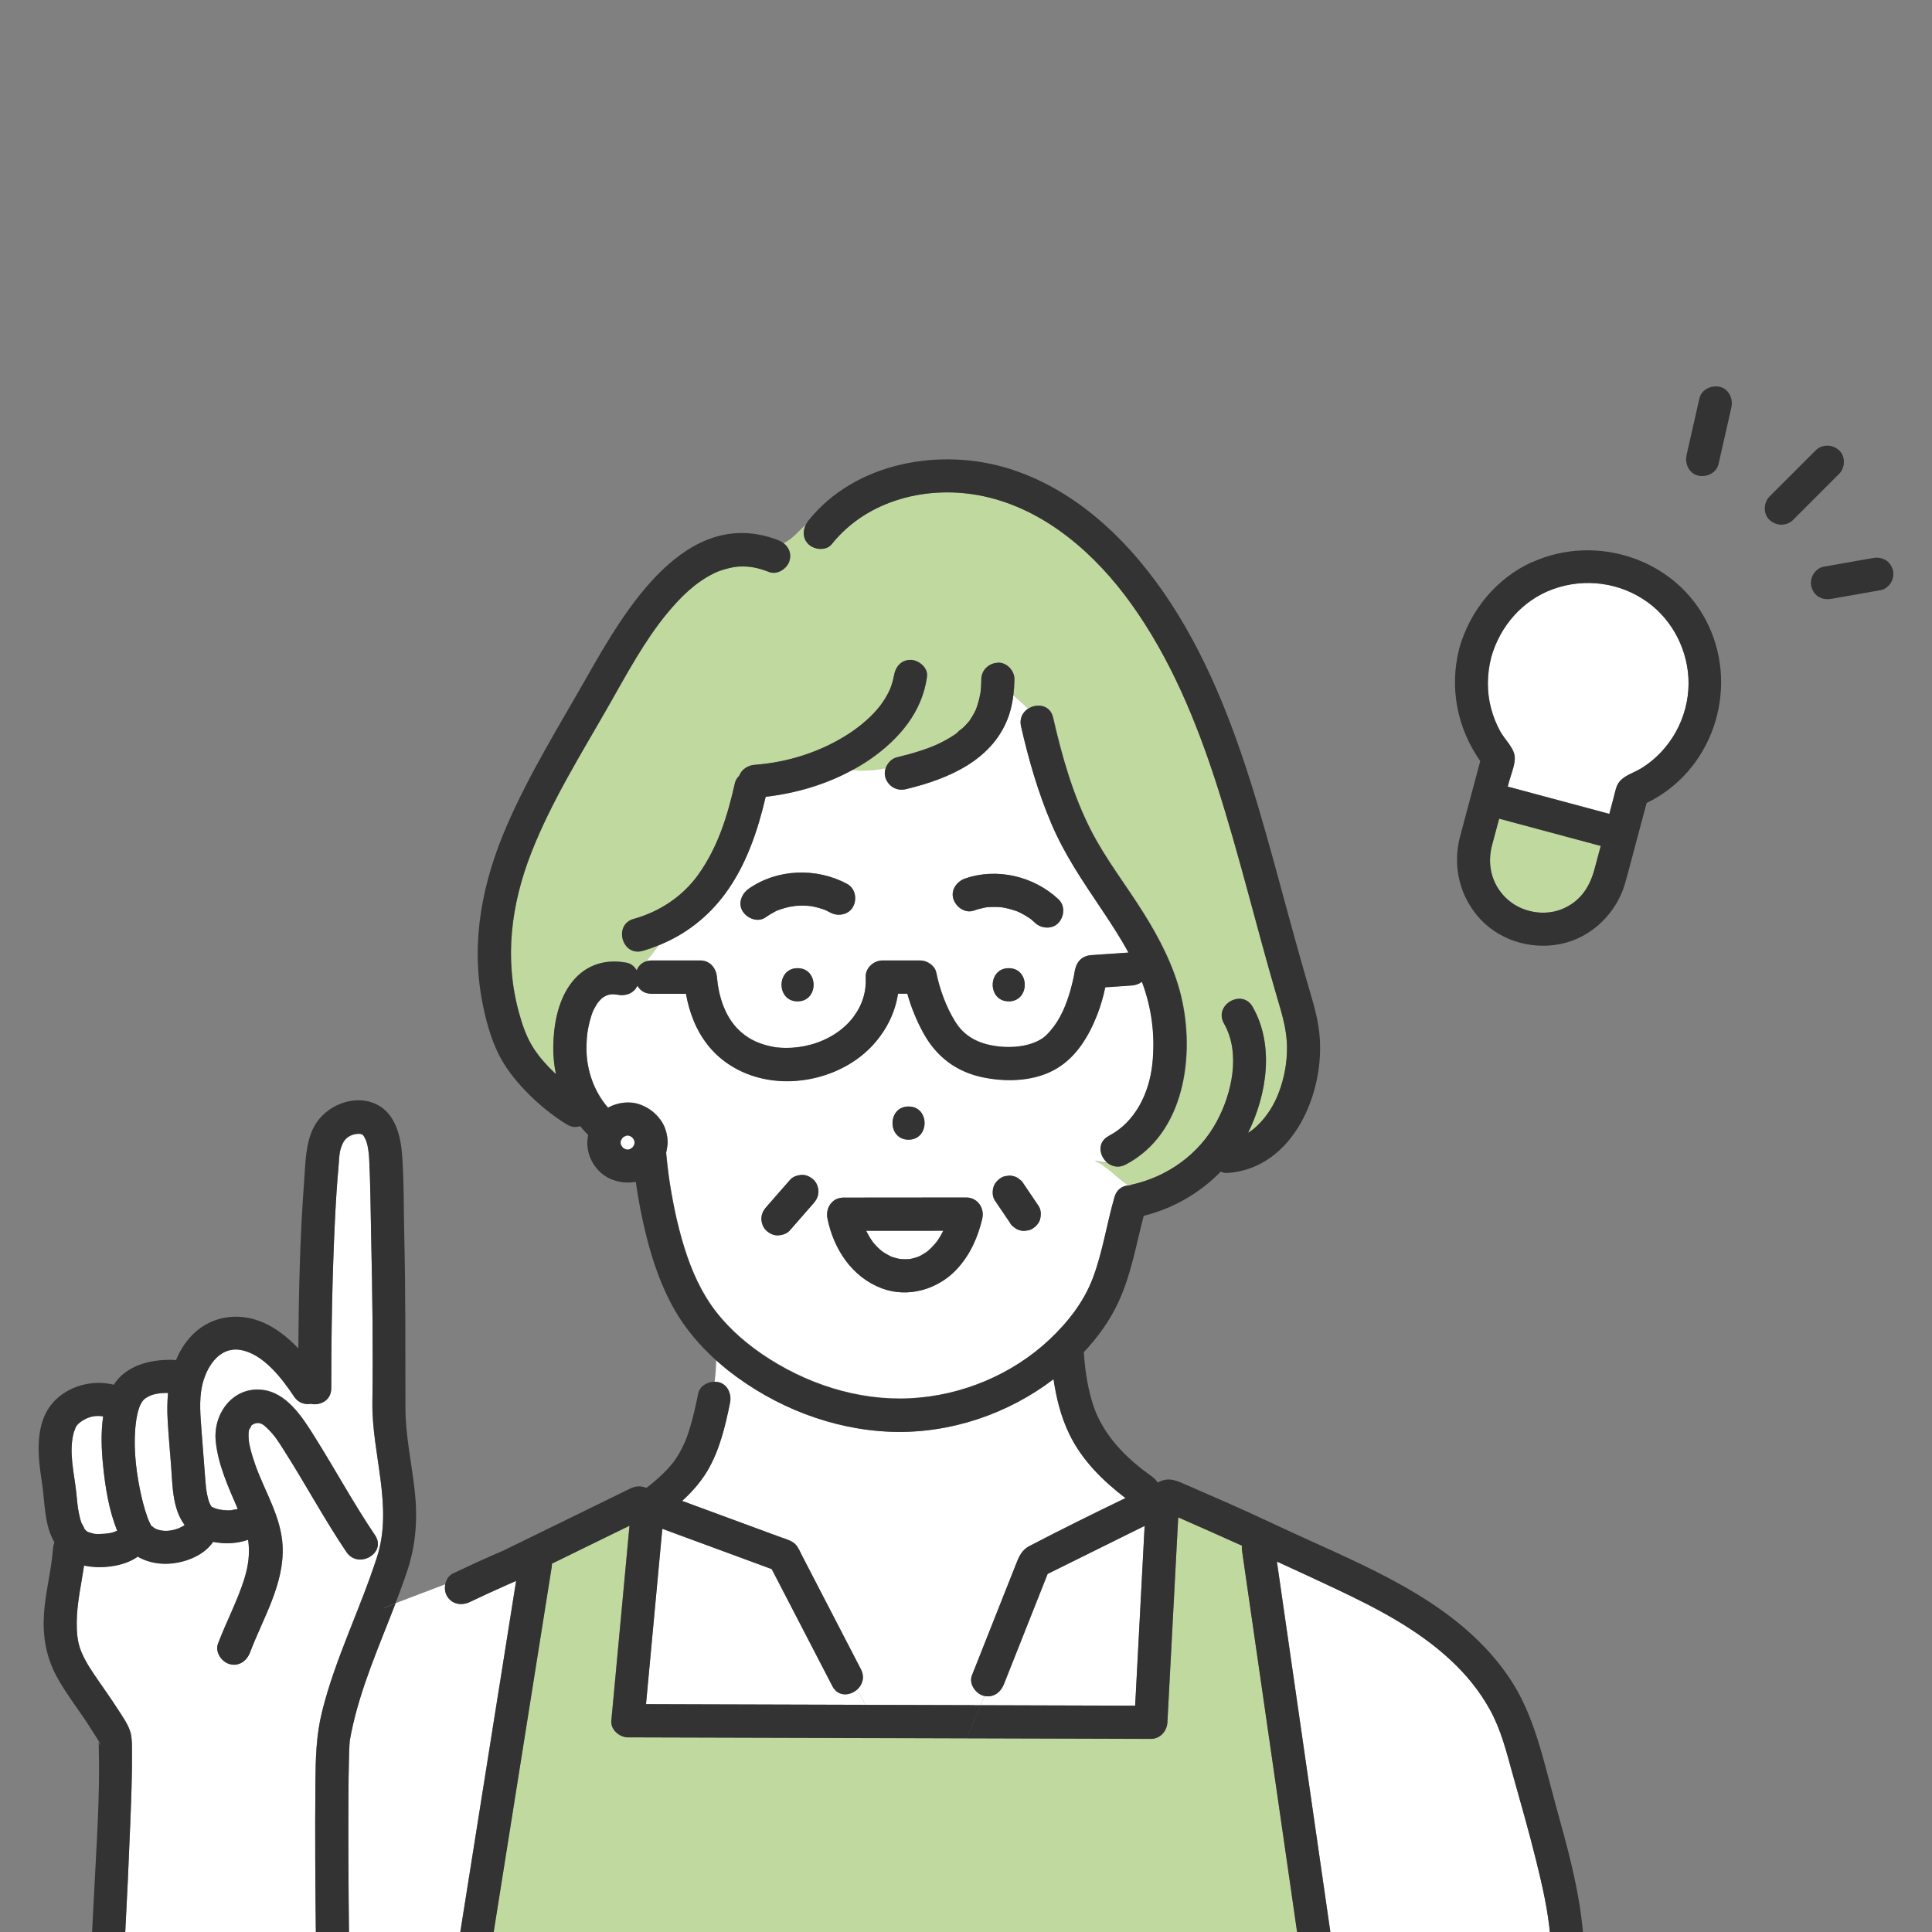 <svg width="100" height="100" viewBox="0 0 100 100" fill="none" xmlns="http://www.w3.org/2000/svg">
<rect x="0" y="0" width="100" height="100" fill="#808080" stroke="none"/>
<g clip-path="url(#clip0_148_85290)">
<path d="M41.129 46.892C41.129 46.892 41.129 46.892 41.132 46.892C41.134 46.892 41.14 46.889 41.142 46.886C41.14 46.886 41.132 46.889 41.129 46.892Z" fill="#C0D99F"/>
<path d="M50.12 37.38C50.147 37.359 50.17 37.322 50.192 37.288C50.184 37.298 50.16 37.33 50.12 37.38Z" fill="#C0D99F"/>
<path d="M41.105 46.894C41.002 46.902 41.068 46.91 41.113 46.9C41.118 46.9 41.124 46.897 41.126 46.894C41.118 46.894 41.111 46.894 41.105 46.894Z" fill="#C0D99F"/>
<path d="M40.261 47.108C40.261 47.108 40.242 47.116 40.228 47.122C40.237 47.116 40.25 47.114 40.261 47.108Z" fill="#C0D99F"/>
<path d="M9.552 78.934C9.391 78.717 9.261 78.466 9.164 78.181C8.918 77.452 8.913 76.641 8.855 75.884C8.791 75.084 8.72 74.281 8.675 73.481C8.649 73.019 8.654 72.556 8.696 72.102C8.274 72.102 7.859 72.142 7.524 72.382C7.22 72.599 7.104 73.135 7.043 73.568C6.887 74.695 7.009 75.921 7.231 77.046C7.331 77.555 7.455 78.062 7.632 78.551C7.64 78.572 7.69 78.693 7.709 78.743C7.746 78.809 7.812 78.934 7.809 78.96C7.87 79.005 7.933 79.052 7.988 79.105C7.928 79.055 7.938 79.06 8.023 79.118C8.06 79.137 8.081 79.147 8.091 79.153C8.134 79.169 8.179 79.182 8.221 79.195C8.532 79.277 8.865 79.256 9.264 79.105C9.259 79.103 9.446 79.013 9.473 78.997C9.507 78.973 9.525 78.963 9.533 78.957C9.539 78.952 9.544 78.947 9.549 78.942L9.552 78.934Z" fill="white"/>
<path d="M6.064 79.224C5.636 78.16 5.448 76.982 5.335 75.844C5.253 75.033 5.216 74.151 5.34 73.309C4.999 73.254 4.664 73.306 4.355 73.481C4.205 73.568 4.096 73.642 3.98 73.774C3.985 73.774 3.943 73.832 3.914 73.874C3.922 73.882 3.83 74.096 3.822 74.13C3.542 75.15 3.84 76.23 3.948 77.254C3.993 77.674 4.009 77.943 4.078 78.297C4.117 78.493 4.162 78.688 4.234 78.873C4.189 78.754 4.426 79.198 4.344 79.095C4.476 79.266 4.466 79.253 4.638 79.33C4.529 79.28 4.833 79.382 4.87 79.388C4.984 79.404 5.1 79.398 5.213 79.396C5.456 79.388 5.792 79.359 6.011 79.251C6.034 79.237 6.053 79.232 6.066 79.229C6.066 79.229 6.066 79.224 6.064 79.222V79.224Z" fill="white"/>
<path d="M18.1 90.114C18.094 90.151 18.089 90.175 18.089 90.175C18.092 90.175 18.097 90.146 18.1 90.114Z" fill="#C0D99F"/>
<path d="M5.102 90.156C5.102 90.156 5.102 90.151 5.102 90.148C5.102 90.162 5.102 90.178 5.102 90.188C5.102 90.193 5.102 90.199 5.102 90.204C5.108 90.204 5.113 90.183 5.102 90.154V90.156Z" fill="#C0D99F"/>
<path d="M5.174 90.315C5.187 90.291 5.152 90.215 5.102 90.117C5.102 90.125 5.102 90.133 5.102 90.141C5.118 90.178 5.171 90.323 5.176 90.315H5.174Z" fill="#C0D99F"/>
<path d="M5.1 90.143L5.097 90.138C5.097 90.138 5.097 90.146 5.1 90.149V90.143Z" fill="#C0D99F"/>
<path d="M5.1 90.114C5.1 90.114 5.1 90.117 5.102 90.12C5.108 90.048 5.121 89.987 5.1 90.114Z" fill="#C0D99F"/>
<path d="M16.325 92.269C16.338 91.009 16.362 89.824 16.669 88.591C17.352 85.831 18.652 83.27 19.518 80.568C20.355 77.954 19.241 75.239 19.275 72.58C19.312 69.726 19.277 66.874 19.212 64.019C19.18 62.664 19.177 61.302 19.108 59.95C19.093 59.62 19.035 59.179 18.902 58.925C18.847 58.82 18.823 58.785 18.815 58.772C18.792 58.738 18.755 58.711 18.726 58.682C18.789 58.746 18.749 58.714 18.715 58.69C18.736 58.711 18.602 58.674 18.683 58.674C18.583 58.674 18.485 58.674 18.388 58.69C18.031 58.754 17.825 58.965 17.717 59.221C17.543 59.63 17.566 59.886 17.524 60.349C17.44 61.265 17.384 62.184 17.339 63.103C17.197 66.013 17.146 68.931 17.146 71.843C17.146 72.485 16.571 72.749 16.087 72.649C15.779 72.702 15.443 72.604 15.221 72.274C14.601 71.342 13.613 70.04 12.43 69.858C11.3 69.683 10.643 70.819 10.45 71.767C10.299 72.506 10.376 73.296 10.431 74.043C10.492 74.878 10.558 75.712 10.624 76.546C10.648 76.85 10.669 77.151 10.743 77.45C10.769 77.558 10.796 77.671 10.838 77.774C10.87 77.843 10.907 77.906 10.944 77.97C10.954 77.975 10.965 77.983 10.983 77.996C11.152 78.083 11.353 78.131 11.548 78.152C11.701 78.168 11.87 78.173 12.024 78.155C11.968 78.162 12.322 78.073 12.174 78.136C12.219 78.118 12.261 78.102 12.306 78.089C11.831 76.985 11.279 75.796 11.165 74.569C11.033 73.182 12.021 71.793 13.518 71.923C14.825 72.036 15.647 73.338 16.278 74.344C17.342 76.037 18.293 77.793 19.412 79.454C20.033 80.373 18.543 81.231 17.931 80.32C16.782 78.617 15.816 76.808 14.712 75.078C14.379 74.561 14.21 74.265 13.777 73.861C13.743 73.829 13.708 73.8 13.674 73.771C13.648 73.753 13.613 73.726 13.597 73.718C13.555 73.695 13.502 73.671 13.476 73.658C13.431 73.65 13.391 73.644 13.37 73.642C13.28 73.655 13.212 73.671 13.368 73.618C13.333 73.629 13.191 73.673 13.167 73.676C13.143 73.689 13.098 73.71 13.064 73.729C13.043 73.745 13.019 73.766 12.998 73.787C13.03 73.766 12.903 73.998 12.911 73.938C12.9 73.972 12.887 74.006 12.882 74.04C12.877 74.064 12.874 74.08 12.871 74.093C12.858 74.249 12.863 74.407 12.879 74.563C12.887 74.65 12.903 74.724 12.943 74.899C13.011 75.202 13.106 75.501 13.209 75.796C13.695 77.178 14.553 78.493 14.627 79.998C14.725 81.978 13.616 83.737 12.94 85.522C12.776 85.958 12.367 86.254 11.884 86.121C11.466 86.008 11.12 85.498 11.284 85.065C11.709 83.94 12.28 82.874 12.642 81.725C12.863 81.017 12.945 80.357 12.842 79.686C12.259 79.892 11.641 79.916 11.031 79.794C10.595 80.447 9.726 80.822 8.902 80.912C8.335 80.975 7.746 80.882 7.236 80.621C7.199 80.603 7.17 80.579 7.136 80.558C6.383 81.096 5.166 81.205 4.352 81.02C4.207 81.994 3.98 82.961 3.972 83.946C3.967 84.482 4.001 84.978 4.207 85.48C4.432 86.029 4.788 86.536 5.121 87.022C5.443 87.492 5.776 87.954 6.082 88.435C6.322 88.81 6.645 89.243 6.758 89.678C6.843 90.006 6.829 90.381 6.832 90.716C6.84 91.939 6.79 93.164 6.742 94.387C6.668 96.307 6.579 98.226 6.476 100.146H16.352C16.323 97.516 16.301 94.886 16.328 92.256L16.325 92.269Z" fill="white"/>
<path d="M25.842 87.299C26.133 85.477 26.42 83.655 26.711 81.833C26.698 81.838 26.698 81.838 26.711 81.833C26.711 81.83 26.711 81.828 26.711 81.825C26.55 81.894 26.391 81.963 26.233 82.034C25.588 82.319 24.947 82.615 24.31 82.918C23.89 83.119 23.386 83.037 23.135 82.609C23.032 82.435 23.006 82.213 23.043 82.005L20.468 82.984C19.621 85.189 18.649 87.363 18.179 89.678C18.171 89.71 18.129 89.951 18.102 90.085C18.1 90.143 18.092 90.199 18.089 90.257C18.073 90.487 18.068 90.716 18.063 90.946C18.044 91.627 18.039 92.309 18.034 92.987C18.02 95.377 18.036 97.769 18.063 100.159H23.796C23.914 99.407 24.036 98.651 24.155 97.899C24.717 94.366 25.277 90.832 25.839 87.297L25.842 87.299Z" fill="white"/>
<path d="M50.912 87.769C50.5 87.656 50.141 87.143 50.313 86.713C50.347 86.623 50.384 86.536 50.419 86.446C50.936 85.142 51.454 83.837 51.969 82.533C52.191 81.976 52.41 81.418 52.632 80.861C52.771 80.51 52.93 80.204 53.278 80.024C54.921 79.166 56.587 78.345 58.259 77.537C57.081 76.636 56.006 75.575 55.354 74.225C54.916 73.32 54.681 72.361 54.535 71.384C52.167 73.19 49.164 74.201 46.178 74.106C43.109 74.009 40.107 72.826 37.704 70.938C37.487 70.766 37.276 70.587 37.07 70.402C37.062 70.774 37.041 71.146 36.988 71.519C37.054 71.519 37.12 71.524 37.184 71.54C37.656 71.648 37.87 72.158 37.783 72.596C37.537 73.811 37.244 75.062 36.603 76.14C36.251 76.731 35.8 77.233 35.301 77.687C36.632 78.178 37.963 78.669 39.294 79.158C39.663 79.293 40.03 79.43 40.4 79.565C40.645 79.654 40.97 79.739 41.155 79.924C41.319 80.088 41.409 80.331 41.514 80.531C41.715 80.917 41.913 81.302 42.114 81.688C42.927 83.259 43.743 84.83 44.556 86.404C44.77 86.819 44.63 87.209 44.358 87.452L44.791 88.245C46.666 88.25 48.541 88.255 50.416 88.26C50.529 88.26 50.646 88.26 50.759 88.26L50.963 87.78C50.944 87.777 50.926 87.775 50.907 87.769H50.912Z" fill="white"/>
<path d="M54.229 81.461C53.474 83.365 52.721 85.266 51.966 87.17C51.802 87.587 51.427 87.875 50.965 87.78L50.762 88.26C53.426 88.268 56.093 88.276 58.758 88.284C58.769 88.107 58.776 87.933 58.787 87.756C58.94 84.83 59.096 81.904 59.249 78.978C57.575 79.808 55.903 80.637 54.229 81.463V81.461Z" fill="white"/>
<path d="M43.078 87.268C42.032 85.25 40.986 83.233 39.941 81.215C39.756 81.147 39.571 81.078 39.383 81.009C37.683 80.383 35.982 79.755 34.279 79.129C34.271 79.229 34.261 79.327 34.25 79.427C33.978 82.353 33.706 85.279 33.434 88.205C34.234 88.205 35.034 88.21 35.834 88.213C38.818 88.221 41.805 88.231 44.789 88.239L44.356 87.447C43.983 87.78 43.366 87.833 43.072 87.265L43.078 87.268Z" fill="white"/>
<path d="M66.083 51.558C65.014 47.908 64.134 44.204 62.97 40.586C61.916 37.309 60.583 34.085 58.568 31.272C56.714 28.682 54.113 26.377 50.928 25.685C48.095 25.072 44.908 25.838 43.054 28.159C42.763 28.523 42.14 28.457 41.839 28.159C41.551 27.871 41.543 27.488 41.705 27.161C41.33 27.488 40.999 27.921 40.564 28.111C40.83 28.317 40.978 28.64 40.878 29.007C40.764 29.424 40.255 29.772 39.822 29.606C39.238 29.384 38.826 29.294 38.248 29.323C37.889 29.342 37.3 29.506 36.967 29.669C35.99 30.153 35.256 30.879 34.535 31.748C33.381 33.142 32.452 34.877 31.53 36.495C30.112 38.98 28.554 41.463 27.508 44.132C26.462 46.797 26.098 49.596 26.861 52.387C27.044 53.055 27.255 53.686 27.635 54.27C27.941 54.742 28.324 55.16 28.731 55.548C28.749 55.566 28.765 55.58 28.784 55.598C28.686 55.125 28.638 54.639 28.646 54.151C28.665 53.092 28.866 51.917 29.473 51.024C30.173 49.997 31.247 49.596 32.454 49.831C32.679 49.876 32.856 50.032 32.964 50.227C33.048 50.01 33.212 49.831 33.458 49.754C33.682 49.493 33.893 49.218 34.094 48.936C33.822 49.044 33.547 49.144 33.26 49.224C32.193 49.522 31.741 47.866 32.803 47.568C34.176 47.185 35.367 46.377 36.162 45.252C37.163 43.839 37.662 42.228 38.039 40.541C38.074 40.391 38.155 40.264 38.264 40.161C38.385 39.833 38.705 39.619 39.066 39.593C40.801 39.464 42.52 38.912 43.978 37.956C44.559 37.575 45.164 37.053 45.552 36.543C45.747 36.287 45.919 36.007 46.054 35.714C46.093 35.632 46.13 35.529 46.18 35.36C46.202 35.289 46.22 35.215 46.239 35.144C46.239 35.144 46.289 34.869 46.267 35.022C46.328 34.56 46.614 34.164 47.126 34.164C47.546 34.164 48.045 34.562 47.984 35.022C47.744 36.865 46.526 38.275 45.04 39.308C44.746 39.511 44.438 39.693 44.123 39.865C44.696 39.936 45.269 39.881 45.842 39.775C45.932 39.503 46.154 39.271 46.431 39.205C46.83 39.11 47.229 39.002 47.62 38.875C47.797 38.817 47.973 38.756 48.148 38.69C48.203 38.669 48.261 38.645 48.317 38.624C48.325 38.619 48.459 38.563 48.486 38.55C48.773 38.418 49.056 38.267 49.32 38.096C49.381 38.056 49.444 38.014 49.502 37.972C49.518 37.961 49.531 37.95 49.547 37.94C49.576 37.866 49.78 37.745 49.838 37.686C49.93 37.599 50.017 37.507 50.099 37.412C50.12 37.385 50.141 37.362 50.163 37.335C50.186 37.306 50.194 37.296 50.194 37.298C50.207 37.275 50.223 37.251 50.234 37.232C50.305 37.124 50.374 37.01 50.434 36.894C50.464 36.836 50.49 36.775 50.522 36.717C50.524 36.709 50.527 36.704 50.53 36.694C50.625 36.435 50.696 36.171 50.743 35.899C50.749 35.875 50.751 35.859 50.754 35.846C50.762 35.775 50.77 35.706 50.775 35.635C50.788 35.481 50.794 35.326 50.794 35.17C50.799 34.689 51.182 34.333 51.652 34.312C52.111 34.291 52.515 34.721 52.51 35.17C52.507 35.442 52.489 35.714 52.457 35.989C52.727 36.231 52.988 36.445 53.223 36.688C53.669 36.392 54.366 36.469 54.52 37.137C54.974 39.128 55.534 41.119 56.466 42.947C57.234 44.457 58.288 45.801 59.186 47.232C60.02 48.563 60.762 49.989 61.137 51.523C61.882 54.579 61.348 58.68 58.272 60.28C57.918 60.465 57.58 60.386 57.337 60.19C57.081 60.19 56.822 60.106 56.651 60.106C57.155 60.275 57.741 60.938 58.372 61.365C58.404 61.36 58.436 61.357 58.467 61.357C58.504 61.344 58.541 61.328 58.586 61.318C60.443 60.906 62.069 59.744 62.978 58.059C63.77 56.591 64.229 54.51 63.358 52.981C62.809 52.02 64.293 51.157 64.839 52.115C65.975 54.106 65.581 56.654 64.604 58.638C64.781 58.529 64.929 58.41 65.096 58.252C65.584 57.782 65.954 57.188 66.199 56.538C66.482 55.791 66.624 55.007 66.619 54.206C66.614 53.282 66.344 52.445 66.088 51.566L66.083 51.558Z" fill="#C0D99F"/>
<path d="M52.241 36.971C51.467 39.318 49.114 40.317 46.886 40.85C46.418 40.964 45.977 40.705 45.829 40.251C45.779 40.092 45.787 39.923 45.84 39.767C45.267 39.876 44.694 39.928 44.121 39.857C42.74 40.612 41.195 41.064 39.632 41.243C39.22 43.007 38.618 44.795 37.532 46.263C36.634 47.478 35.467 48.379 34.092 48.93C33.891 49.213 33.679 49.488 33.455 49.749C33.537 49.725 33.624 49.709 33.724 49.709H36.254C36.751 49.709 37.073 50.105 37.112 50.568C37.197 51.568 37.527 52.577 38.182 53.245C38.641 53.713 39.169 53.985 39.822 54.138C39.911 54.159 40.004 54.175 40.096 54.193C40.12 54.199 40.147 54.201 40.17 54.206C40.173 54.206 40.176 54.206 40.178 54.206C40.342 54.222 40.508 54.233 40.672 54.236C41.11 54.238 41.541 54.183 41.966 54.066C42.827 53.834 43.643 53.343 44.173 52.638C44.646 52.009 44.855 51.32 44.815 50.568C44.791 50.103 45.227 49.709 45.673 49.709H47.641C48 49.709 48.393 49.974 48.467 50.34C48.647 51.212 48.964 52.086 49.428 52.846C49.925 53.665 50.68 54.032 51.633 54.151C52.135 54.214 52.655 54.196 53.117 54.088C53.532 53.99 53.904 53.826 54.158 53.578C54.749 53 55.093 52.279 55.336 51.5C55.439 51.172 55.523 50.842 55.592 50.507C55.615 50.388 55.7 49.804 55.637 50.29C55.7 49.802 55.985 49.467 56.495 49.432C57.134 49.387 57.776 49.345 58.415 49.3C57.979 48.497 57.472 47.729 56.968 46.976C56.028 45.569 55.098 44.201 54.43 42.638C53.735 41.008 53.247 39.31 52.853 37.586C52.761 37.179 52.941 36.86 53.212 36.68C52.977 36.437 52.716 36.226 52.447 35.981C52.404 36.319 52.341 36.654 52.236 36.976L52.241 36.971ZM41.282 51.83C40.176 51.83 40.178 50.113 41.282 50.113C42.386 50.113 42.386 51.83 41.282 51.83ZM44.155 46.926C43.933 47.346 43.376 47.446 42.98 47.235C42.898 47.19 42.814 47.151 42.729 47.108C42.695 47.095 42.66 47.082 42.626 47.069C42.465 47.011 42.299 46.966 42.13 46.929C42.087 46.921 42.045 46.913 42.003 46.905C41.998 46.905 41.987 46.902 41.974 46.9C41.95 46.897 41.921 46.892 41.91 46.892C41.868 46.886 41.826 46.884 41.781 46.881C41.609 46.871 41.435 46.868 41.264 46.881C41.219 46.881 41.174 46.889 41.129 46.892C41.124 46.892 41.118 46.897 41.11 46.897C41.052 46.918 40.928 46.921 40.883 46.931C40.714 46.966 40.548 47.013 40.387 47.069C40.347 47.082 40.305 47.098 40.265 47.114C40.205 47.135 40.205 47.132 40.223 47.124C40.16 47.153 40.081 47.203 40.059 47.214C39.906 47.293 39.761 47.386 39.618 47.483C39.225 47.761 38.678 47.539 38.443 47.174C38.177 46.762 38.385 46.258 38.752 45.999C40.231 44.959 42.27 44.901 43.846 45.751C44.269 45.978 44.366 46.525 44.155 46.926ZM52.212 51.83C51.105 51.83 51.108 50.113 52.212 50.113C53.316 50.113 53.316 51.83 52.212 51.83ZM54.789 46.551C55.138 46.881 55.095 47.431 54.789 47.766C54.469 48.114 53.902 48.075 53.574 47.766C53.508 47.705 53.44 47.647 53.374 47.586C53.345 47.565 53.316 47.544 53.286 47.526C53.147 47.431 53.001 47.343 52.851 47.267C52.816 47.248 52.779 47.233 52.742 47.214C52.732 47.209 52.706 47.198 52.684 47.188C52.679 47.188 52.674 47.185 52.671 47.182C52.624 47.164 52.579 47.148 52.531 47.132C52.381 47.082 52.225 47.037 52.069 47.005C52.022 46.995 51.971 46.984 51.921 46.976C51.911 46.976 51.879 46.971 51.858 46.966H51.855C51.816 46.961 51.776 46.958 51.736 46.955C51.567 46.942 51.398 46.942 51.229 46.953C51.19 46.953 51.15 46.958 51.111 46.961C51.105 46.961 51.071 46.966 51.039 46.968C51.029 46.968 51.018 46.971 51.013 46.974C50.973 46.982 50.934 46.987 50.897 46.997C50.73 47.032 50.569 47.079 50.408 47.135C49.954 47.293 49.487 46.953 49.352 46.535C49.201 46.073 49.529 45.627 49.951 45.479C51.607 44.901 53.527 45.36 54.792 46.554L54.789 46.551Z" fill="white"/>
<path d="M57.398 58.785C58.784 58.064 59.497 56.551 59.656 55.044C59.809 53.589 59.624 52.173 59.114 50.808C58.969 50.916 58.79 50.985 58.597 50.998C58.138 51.03 57.675 51.061 57.216 51.093C57.115 51.568 56.981 52.038 56.807 52.493C56.384 53.581 55.769 54.639 54.749 55.268C53.63 55.96 52.159 56.013 50.902 55.757C49.534 55.479 48.496 54.706 47.82 53.491C47.464 52.849 47.173 52.141 46.97 51.423H46.487C46.344 52.398 45.882 53.309 45.222 54.045C43.741 55.693 41.166 56.361 39.056 55.704C38.124 55.413 37.276 54.872 36.664 54.106C36.032 53.316 35.687 52.395 35.512 51.426H33.724C33.368 51.426 33.13 51.246 33.004 51.006C32.829 51.389 32.407 51.56 31.997 51.481C31.697 51.423 31.485 51.458 31.29 51.574C31.256 51.592 31.224 51.616 31.192 51.637C31.182 51.645 31.168 51.658 31.142 51.679C31.092 51.727 31.044 51.777 30.999 51.827C30.989 51.846 30.91 51.949 30.907 51.954C30.859 52.028 30.817 52.102 30.775 52.181C30.693 52.337 30.661 52.411 30.587 52.654C30.532 52.836 30.484 53.023 30.45 53.211C30.384 53.551 30.358 53.911 30.363 54.333C30.373 55.411 30.762 56.509 31.477 57.325C31.984 57.045 32.618 56.971 33.151 57.169C33.595 57.336 33.936 57.6 34.213 57.983C34.448 58.31 34.556 58.733 34.564 59.131C34.564 59.195 34.559 59.255 34.546 59.313C34.535 59.43 34.514 59.543 34.485 59.654C34.511 59.937 34.541 60.217 34.575 60.496C34.612 60.816 34.622 60.885 34.672 61.212C34.717 61.511 34.768 61.812 34.826 62.107C34.952 62.781 35.103 63.449 35.29 64.106C35.631 65.308 36.085 66.48 36.796 67.515C37.487 68.524 38.425 69.382 39.431 70.069C41.665 71.6 44.388 72.504 47.11 72.369C49.761 72.237 52.389 71.149 54.324 69.329C55.275 68.434 56.115 67.365 56.577 66.134C57.087 64.777 57.292 63.327 57.697 61.941C57.805 61.569 58.079 61.386 58.378 61.349C57.749 60.919 57.16 60.256 56.656 60.09C56.828 60.09 57.084 60.174 57.343 60.174C56.915 59.828 56.785 59.108 57.411 58.783L57.398 58.785ZM47.026 57.272C48.132 57.272 48.129 58.989 47.026 58.989C45.922 58.989 45.922 57.272 47.026 57.272ZM42.111 62.279C41.699 62.749 41.287 63.222 40.875 63.692C40.725 63.863 40.487 63.932 40.268 63.943C40.038 63.953 39.825 63.842 39.661 63.692C39.502 63.547 39.41 63.296 39.41 63.084C39.41 62.849 39.51 62.651 39.661 62.477C40.073 62.007 40.485 61.534 40.897 61.064C41.047 60.893 41.285 60.824 41.504 60.813C41.734 60.803 41.948 60.914 42.111 61.064C42.27 61.209 42.362 61.46 42.362 61.672C42.362 61.907 42.262 62.105 42.111 62.279ZM50.844 63.069C50.622 64.035 50.202 64.972 49.516 65.701C48.541 66.739 47.01 67.191 45.652 66.686C44.102 66.111 43.146 64.65 42.83 63.071C42.771 62.778 42.843 62.48 43.025 62.268C43.054 62.234 43.086 62.202 43.12 62.173C43.12 62.173 43.12 62.173 43.123 62.171C43.234 62.076 43.379 62.012 43.556 61.994C43.574 61.994 43.59 61.989 43.606 61.989C43.622 61.989 43.638 61.983 43.656 61.983C43.923 61.983 44.19 61.983 44.456 61.983C46.31 61.983 48.161 61.98 50.015 61.978C50.59 61.978 50.965 62.525 50.841 63.063L50.844 63.069ZM53.841 63.079C53.791 63.298 53.63 63.472 53.448 63.591C53.35 63.655 53.242 63.689 53.128 63.694C53.015 63.721 52.901 63.715 52.785 63.678C52.674 63.652 52.576 63.602 52.492 63.525C52.399 63.465 52.325 63.385 52.27 63.285C52.238 63.237 52.206 63.19 52.175 63.142C51.948 62.81 51.723 62.474 51.496 62.142C51.367 61.952 51.361 61.698 51.409 61.481C51.459 61.262 51.62 61.088 51.803 60.969C51.9 60.906 52.008 60.871 52.122 60.866C52.236 60.84 52.349 60.845 52.465 60.882C52.576 60.908 52.674 60.959 52.758 61.035C52.851 61.096 52.925 61.175 52.98 61.276C53.012 61.323 53.044 61.371 53.075 61.418C53.3 61.751 53.527 62.086 53.751 62.419C53.881 62.609 53.886 62.862 53.839 63.079H53.841Z" fill="white"/>
<path d="M66.889 98.258C66.358 94.588 65.83 90.92 65.299 87.249C64.964 84.928 64.628 82.607 64.293 80.283C64.28 80.188 64.277 80.09 64.285 79.998C63.189 79.504 62.088 79.016 60.987 78.532C60.971 78.844 60.955 79.158 60.937 79.47C60.768 82.694 60.599 85.918 60.427 89.14C60.403 89.602 60.049 90.001 59.569 89.998C58.457 89.995 57.343 89.993 56.231 89.987C54.166 89.982 52.098 89.974 50.033 89.969C47.239 89.961 44.446 89.953 41.649 89.945C38.599 89.937 35.547 89.927 32.497 89.919C32.066 89.919 31.596 89.525 31.639 89.061C31.681 88.599 31.723 88.139 31.768 87.677C32.037 84.772 32.307 81.867 32.579 78.965C32.489 79.008 32.402 79.052 32.312 79.095C31.063 79.705 29.814 80.317 28.565 80.927C28.565 80.988 28.559 81.049 28.552 81.109C28.422 81.928 28.293 82.744 28.161 83.563C27.598 87.096 27.038 90.629 26.476 94.165C26.159 96.164 25.84 98.16 25.523 100.159H67.161C67.068 99.525 66.978 98.892 66.886 98.255L66.889 98.258Z" fill="#C0D99F"/>
<path d="M78.288 91.796C77.972 90.658 77.694 89.531 77.121 88.49C76.582 87.516 75.896 86.676 75.08 85.918C73.369 84.326 71.243 83.227 69.141 82.234C68.13 81.757 67.113 81.287 66.094 80.822C66.168 81.342 66.244 81.862 66.318 82.382C66.849 86.053 67.377 89.721 67.908 93.391C68.233 95.649 68.56 97.907 68.885 100.165H80.24C80.126 98.873 79.833 97.598 79.524 96.344C79.149 94.82 78.713 93.309 78.291 91.799L78.288 91.796Z" fill="white"/>
<path d="M12.913 73.949C12.919 73.933 12.921 73.917 12.927 73.903C12.919 73.927 12.916 73.941 12.913 73.949Z" fill="#C0D99F"/>
<path d="M26.069 80.246C26.016 80.272 25.958 80.294 26.069 80.246Z" fill="#C0D99F"/>
<path d="M85.281 31.167C83.865 30.142 82.038 29.896 80.396 30.488C78.811 31.058 77.633 32.418 77.187 34.021C76.963 34.898 76.947 35.801 77.182 36.675C77.296 37.098 77.454 37.496 77.668 37.879C77.882 38.262 78.331 38.679 78.397 39.11C78.457 39.516 78.225 40.031 78.122 40.417C78.096 40.515 78.069 40.615 78.043 40.713C78.056 40.715 78.067 40.718 78.08 40.723C79.82 41.191 81.56 41.658 83.3 42.125C83.364 41.885 83.43 41.642 83.493 41.402C83.551 41.183 83.599 40.958 83.67 40.742C83.858 40.182 84.475 40.055 84.935 39.775C86.456 38.846 87.399 37.15 87.404 35.371C87.409 33.736 86.614 32.125 85.284 31.161L85.281 31.167Z" fill="white"/>
<path d="M44.828 63.702C44.897 63.84 44.968 63.974 45.05 64.101C45.093 64.167 45.14 64.233 45.185 64.296C45.206 64.32 45.225 64.347 45.246 64.37C45.349 64.487 45.457 64.597 45.573 64.698C45.584 64.708 45.626 64.74 45.655 64.764C45.689 64.788 45.74 64.825 45.755 64.832C45.869 64.906 45.988 64.965 46.104 65.028C46.109 65.031 46.109 65.031 46.112 65.033C46.12 65.033 46.123 65.036 46.13 65.038C46.183 65.057 46.236 65.075 46.289 65.091C46.36 65.112 46.429 65.131 46.503 65.147C46.569 65.16 46.767 65.176 46.516 65.157C46.635 65.165 46.751 65.178 46.87 65.176C46.933 65.176 46.996 65.168 47.06 65.168C47.065 65.168 47.065 65.168 47.068 65.168C47.07 65.168 47.073 65.168 47.076 65.168C47.192 65.144 47.308 65.118 47.424 65.081C47.519 65.049 47.646 64.983 47.482 65.067C47.533 65.041 47.585 65.02 47.636 64.993C47.757 64.93 47.868 64.854 47.984 64.78C47.992 64.774 47.995 64.774 47.997 64.772C48.005 64.764 48.011 64.758 48.024 64.745C48.079 64.698 48.132 64.65 48.185 64.597C48.282 64.502 48.372 64.399 48.459 64.296C48.486 64.259 48.512 64.222 48.536 64.186C48.576 64.127 48.613 64.067 48.65 64.006C48.71 63.903 48.766 63.8 48.819 63.694C47.488 63.694 46.157 63.694 44.823 63.697L44.828 63.702Z" fill="white"/>
<path d="M26.259 80.167C26.177 80.201 26.122 80.225 26.082 80.241C26.14 80.217 26.198 80.191 26.259 80.167Z" fill="#C0D99F"/>
<path d="M82.817 43.776C81.077 43.308 79.337 42.841 77.596 42.374C77.472 42.833 77.348 43.29 77.227 43.749C76.968 44.732 77.195 45.73 77.924 46.456C78.705 47.232 79.941 47.444 80.884 47.04C81.8 46.649 82.281 45.923 82.534 44.977C82.64 44.581 82.748 44.182 82.854 43.786C82.841 43.784 82.83 43.781 82.817 43.776Z" fill="#C0D99F"/>
<path d="M79.308 29.088C77.448 29.928 76.075 31.61 75.531 33.564C75.008 35.616 75.426 37.692 76.617 39.395C76.466 39.963 76.313 40.528 76.162 41.096C75.967 41.83 75.766 42.561 75.574 43.295C75.193 44.734 75.5 46.218 76.442 47.372C77.483 48.643 79.194 49.184 80.784 48.859C82.373 48.534 83.665 47.275 84.111 45.73C84.333 44.962 84.525 44.182 84.734 43.411C84.9 42.794 85.064 42.176 85.231 41.56C88.613 39.931 90.026 35.756 88.428 32.363C86.833 28.972 82.674 27.575 79.31 29.096L79.308 29.088ZM80.884 47.04C79.939 47.444 78.703 47.233 77.924 46.456C77.195 45.733 76.968 44.734 77.227 43.749C77.348 43.29 77.472 42.831 77.596 42.374C79.337 42.841 81.077 43.308 82.817 43.776C82.83 43.779 82.841 43.781 82.854 43.786C82.748 44.182 82.64 44.581 82.534 44.977C82.281 45.92 81.8 46.649 80.884 47.04ZM84.932 39.778C84.473 40.06 83.855 40.184 83.667 40.744C83.596 40.958 83.548 41.185 83.49 41.404C83.427 41.645 83.361 41.888 83.298 42.128C81.557 41.661 79.817 41.193 78.077 40.726C78.064 40.723 78.053 40.721 78.04 40.715C78.066 40.618 78.093 40.517 78.119 40.419C78.222 40.034 78.455 39.519 78.394 39.112C78.328 38.682 77.882 38.265 77.665 37.882C77.451 37.499 77.293 37.1 77.179 36.678C76.947 35.801 76.963 34.898 77.184 34.024C77.631 32.418 78.808 31.058 80.393 30.491C82.033 29.902 83.86 30.145 85.278 31.169C86.609 32.133 87.404 33.741 87.398 35.379C87.393 37.158 86.451 38.854 84.93 39.783L84.932 39.778Z" fill="#333333"/>
<path d="M89.017 20.023C88.582 19.923 88.067 20.155 87.961 20.622C87.766 21.481 87.573 22.336 87.377 23.195C87.351 23.316 87.322 23.437 87.296 23.561C87.195 23.997 87.43 24.512 87.895 24.618C88.331 24.718 88.846 24.486 88.951 24.018C89.147 23.16 89.34 22.305 89.535 21.446C89.561 21.325 89.59 21.203 89.617 21.079C89.717 20.644 89.485 20.129 89.017 20.023Z" fill="#333333"/>
<path d="M95.194 24.525C95.511 24.209 95.534 23.625 95.194 23.311C94.85 22.996 94.32 22.973 93.979 23.311C93.282 24.008 92.585 24.705 91.89 25.399C91.79 25.5 91.692 25.598 91.592 25.698C91.275 26.015 91.251 26.598 91.592 26.913C91.935 27.227 92.466 27.251 92.807 26.913C93.504 26.215 94.201 25.518 94.895 24.824C94.996 24.723 95.093 24.626 95.194 24.525Z" fill="#333333"/>
<path d="M97.576 28.975C97.362 28.861 97.153 28.846 96.915 28.888C96.171 29.02 95.426 29.149 94.684 29.281C94.576 29.3 94.47 29.318 94.362 29.339C94.161 29.374 93.947 29.564 93.85 29.733C93.741 29.918 93.697 30.187 93.763 30.393C93.829 30.602 93.958 30.802 94.156 30.905C94.37 31.019 94.579 31.035 94.816 30.992C95.561 30.86 96.305 30.731 97.047 30.599C97.156 30.58 97.261 30.562 97.37 30.541C97.57 30.506 97.784 30.316 97.882 30.147C97.99 29.962 98.035 29.693 97.969 29.487C97.903 29.279 97.774 29.078 97.576 28.975Z" fill="#333333"/>
<path d="M5.102 90.12C5.102 90.12 5.102 90.117 5.1 90.114C5.1 90.125 5.1 90.128 5.1 90.136C5.1 90.136 5.1 90.136 5.102 90.141C5.102 90.133 5.102 90.125 5.102 90.117V90.12Z" fill="#333333"/>
<path d="M5.1 90.148C5.1 90.148 5.097 90.141 5.097 90.138C5.092 90.183 5.097 90.207 5.1 90.207C5.1 90.201 5.1 90.196 5.1 90.191C5.1 90.178 5.1 90.164 5.1 90.151V90.148Z" fill="#333333"/>
<path d="M12.913 73.949C12.919 73.933 12.921 73.917 12.927 73.903C12.919 73.927 12.916 73.941 12.913 73.949Z" fill="#333333"/>
<path d="M19.858 83.219L20.471 82.987C20.682 82.435 20.888 81.881 21.076 81.321C21.538 79.929 21.625 78.567 21.461 77.114C21.303 75.709 20.991 74.312 20.986 72.894C20.981 69.91 20.994 66.929 20.925 63.945C20.893 62.572 20.915 61.186 20.817 59.818C20.746 58.82 20.471 57.629 19.478 57.156C18.335 56.609 16.864 57.209 16.272 58.286C15.807 59.134 15.813 60.196 15.742 61.141C15.525 64.016 15.462 66.908 15.441 69.794C14.915 69.242 14.323 68.764 13.653 68.466C12.301 67.864 10.769 68.125 9.792 69.271C9.491 69.623 9.272 70.005 9.103 70.407C9.047 70.394 8.989 70.386 8.926 70.386C7.767 70.359 6.528 70.676 5.887 71.672C4.788 71.397 3.521 71.73 2.752 72.585C1.907 73.525 1.931 74.936 2.081 76.113C2.121 76.412 2.166 76.71 2.208 77.009C2.205 76.987 2.227 77.183 2.232 77.215C2.242 77.323 2.253 77.431 2.264 77.539C2.311 78.009 2.356 78.485 2.467 78.944C2.541 79.258 2.662 79.559 2.818 79.837C2.778 79.937 2.752 80.043 2.744 80.154C2.662 81.276 2.359 82.364 2.279 83.486C2.198 84.637 2.367 85.71 2.91 86.734C3.439 87.727 4.167 88.598 4.754 89.56C4.791 89.618 4.991 89.911 5.105 90.117C5.126 89.99 5.113 90.051 5.108 90.122C5.16 90.217 5.195 90.296 5.179 90.32C5.174 90.328 5.121 90.183 5.105 90.146V90.151C5.105 90.154 5.105 90.154 5.105 90.159C5.115 90.188 5.108 90.209 5.105 90.209C5.108 90.283 5.113 90.36 5.113 90.434C5.181 92.985 4.989 95.554 4.865 98.1C4.83 98.786 4.796 99.475 4.759 100.162H6.475C6.578 98.242 6.668 96.322 6.742 94.403C6.79 93.18 6.84 91.955 6.832 90.732C6.832 90.394 6.842 90.022 6.758 89.694C6.644 89.259 6.32 88.826 6.082 88.451C5.776 87.97 5.443 87.508 5.121 87.038C4.785 86.549 4.432 86.045 4.207 85.496C4.001 84.994 3.967 84.498 3.972 83.961C3.983 82.977 4.207 82.01 4.352 81.036C5.166 81.218 6.383 81.112 7.136 80.573C7.17 80.595 7.202 80.618 7.236 80.637C7.746 80.896 8.334 80.988 8.902 80.927C9.726 80.838 10.595 80.463 11.03 79.81C11.64 79.929 12.258 79.905 12.842 79.702C12.945 80.375 12.863 81.033 12.641 81.741C12.28 82.889 11.709 83.956 11.284 85.081C11.12 85.514 11.466 86.021 11.883 86.137C12.367 86.269 12.773 85.974 12.94 85.538C13.616 83.75 14.725 81.992 14.627 80.014C14.553 78.511 13.695 77.193 13.209 75.812C13.106 75.519 13.011 75.218 12.942 74.915C12.903 74.74 12.887 74.666 12.879 74.579C12.863 74.423 12.861 74.265 12.871 74.109C12.874 74.096 12.876 74.08 12.882 74.056C12.89 74.022 12.9 73.988 12.911 73.953C12.911 73.945 12.916 73.93 12.924 73.908C12.916 73.932 12.913 73.945 12.911 73.953C12.903 74.011 13.03 73.782 12.998 73.803C13.019 73.779 13.04 73.76 13.064 73.745C13.095 73.729 13.143 73.705 13.167 73.692C13.191 73.687 13.333 73.644 13.367 73.634C13.212 73.687 13.283 73.671 13.37 73.658C13.391 73.66 13.431 73.665 13.476 73.673C13.502 73.687 13.555 73.71 13.597 73.734C13.613 73.742 13.647 73.769 13.674 73.787C13.708 73.816 13.742 73.845 13.777 73.877C14.21 74.281 14.382 74.574 14.712 75.094C15.815 76.824 16.782 78.633 17.931 80.336C18.546 81.247 20.033 80.389 19.412 79.47C18.292 77.811 17.342 76.055 16.277 74.36C15.646 73.354 14.825 72.052 13.518 71.939C12.021 71.809 11.033 73.198 11.165 74.584C11.281 75.812 11.831 77.001 12.306 78.104C12.261 78.118 12.216 78.133 12.174 78.152C12.322 78.089 11.968 78.176 12.023 78.171C11.87 78.189 11.701 78.184 11.548 78.168C11.353 78.147 11.152 78.099 10.983 78.012C10.967 77.999 10.954 77.993 10.943 77.986C10.906 77.922 10.867 77.856 10.838 77.79C10.796 77.687 10.769 77.571 10.743 77.465C10.669 77.167 10.65 76.866 10.624 76.562C10.558 75.728 10.492 74.893 10.431 74.059C10.376 73.312 10.299 72.522 10.45 71.783C10.642 70.835 11.3 69.697 12.43 69.874C13.613 70.056 14.601 71.358 15.221 72.29C15.441 72.622 15.778 72.718 16.087 72.665C16.571 72.765 17.146 72.498 17.146 71.859C17.146 68.947 17.197 66.029 17.339 63.119C17.384 62.2 17.439 61.281 17.524 60.364C17.566 59.9 17.542 59.644 17.717 59.237C17.825 58.981 18.031 58.772 18.387 58.706C18.485 58.688 18.583 58.693 18.683 58.69C18.601 58.69 18.736 58.73 18.715 58.706C18.749 58.73 18.786 58.762 18.725 58.698C18.755 58.727 18.791 58.754 18.815 58.788C18.823 58.798 18.85 58.833 18.902 58.941C19.032 59.195 19.09 59.636 19.108 59.966C19.177 61.32 19.18 62.68 19.211 64.035C19.277 66.887 19.312 69.741 19.275 72.596C19.24 75.255 20.357 77.97 19.518 80.584C18.651 83.285 17.352 85.844 16.668 88.606C16.362 89.837 16.338 91.023 16.325 92.285C16.299 94.915 16.32 97.545 16.349 100.175H18.065C18.039 97.785 18.023 95.395 18.036 93.003C18.039 92.322 18.044 91.641 18.065 90.962C18.071 90.732 18.078 90.502 18.092 90.273C18.094 90.215 18.102 90.159 18.105 90.101C18.129 89.966 18.174 89.729 18.181 89.694C18.651 87.376 19.626 85.205 20.471 83L19.858 83.233V83.219ZM6.011 79.253C5.791 79.364 5.456 79.393 5.213 79.398C5.1 79.401 4.983 79.406 4.87 79.39C4.833 79.385 4.529 79.285 4.638 79.332C4.466 79.253 4.479 79.266 4.344 79.097C4.426 79.203 4.189 78.759 4.233 78.876C4.162 78.691 4.117 78.493 4.078 78.3C4.006 77.946 3.993 77.677 3.948 77.257C3.84 76.232 3.542 75.152 3.822 74.133C3.832 74.099 3.922 73.885 3.914 73.877C3.943 73.835 3.985 73.776 3.98 73.776C4.096 73.644 4.202 73.568 4.355 73.483C4.664 73.306 4.999 73.254 5.34 73.312C5.216 74.151 5.253 75.036 5.335 75.847C5.448 76.982 5.636 78.16 6.063 79.227C6.063 79.227 6.063 79.232 6.066 79.235C6.053 79.237 6.034 79.245 6.011 79.256V79.253ZM9.536 78.95C9.536 78.95 9.51 78.965 9.475 78.989C9.451 79.002 9.261 79.095 9.267 79.097C8.865 79.248 8.532 79.272 8.224 79.187C8.179 79.177 8.136 79.161 8.094 79.145C8.084 79.14 8.062 79.129 8.025 79.111C7.941 79.052 7.93 79.05 7.991 79.097C7.936 79.044 7.875 79 7.812 78.952C7.812 78.926 7.748 78.802 7.711 78.736C7.693 78.688 7.643 78.564 7.635 78.543C7.46 78.054 7.336 77.545 7.233 77.038C7.009 75.913 6.887 74.687 7.046 73.56C7.107 73.127 7.223 72.591 7.526 72.374C7.862 72.134 8.276 72.094 8.699 72.094C8.657 72.549 8.651 73.011 8.678 73.473C8.723 74.275 8.794 75.076 8.857 75.876C8.915 76.634 8.921 77.447 9.166 78.173C9.264 78.461 9.393 78.709 9.554 78.926C9.549 78.931 9.544 78.936 9.539 78.942L9.536 78.95ZM18.089 90.178C18.089 90.178 18.092 90.151 18.1 90.117C18.097 90.151 18.092 90.18 18.089 90.178Z" fill="#333333"/>
<path d="M51.649 34.301C51.179 34.322 50.796 34.679 50.791 35.159C50.791 35.315 50.783 35.468 50.773 35.624C50.767 35.695 50.759 35.764 50.752 35.835C50.752 35.849 50.746 35.864 50.741 35.888C50.693 36.16 50.622 36.424 50.527 36.683C50.524 36.694 50.522 36.699 50.519 36.707C50.487 36.765 50.464 36.826 50.432 36.884C50.371 37 50.305 37.113 50.231 37.222C50.218 37.24 50.205 37.264 50.192 37.288C50.192 37.288 50.184 37.296 50.16 37.325C50.139 37.351 50.118 37.375 50.097 37.401C50.015 37.496 49.928 37.589 49.835 37.676C49.777 37.731 49.574 37.855 49.545 37.929C49.529 37.94 49.516 37.95 49.5 37.961C49.439 38.003 49.378 38.046 49.318 38.085C49.051 38.26 48.771 38.407 48.483 38.539C48.457 38.553 48.322 38.608 48.314 38.613C48.259 38.637 48.203 38.658 48.145 38.679C47.971 38.745 47.794 38.809 47.617 38.864C47.226 38.991 46.83 39.099 46.429 39.194C46.151 39.26 45.93 39.495 45.84 39.765C45.787 39.92 45.779 40.092 45.829 40.248C45.977 40.702 46.418 40.961 46.886 40.847C49.112 40.314 51.467 39.316 52.241 36.968C52.346 36.646 52.413 36.311 52.452 35.973C52.362 35.891 52.273 35.806 52.18 35.717C52.27 35.806 52.362 35.891 52.452 35.973C52.484 35.701 52.502 35.426 52.505 35.154C52.51 34.705 52.106 34.275 51.647 34.296L51.649 34.301ZM50.12 37.38C50.16 37.327 50.184 37.298 50.192 37.288C50.171 37.325 50.147 37.359 50.12 37.38Z" fill="#333333"/>
<path d="M47.123 34.156C46.611 34.156 46.326 34.552 46.265 35.014C46.283 34.864 46.236 35.136 46.236 35.136C46.22 35.209 46.199 35.281 46.178 35.352C46.127 35.519 46.091 35.621 46.051 35.706C45.916 35.996 45.745 36.279 45.549 36.535C45.161 37.042 44.556 37.565 43.975 37.948C42.518 38.904 40.801 39.456 39.064 39.585C38.699 39.611 38.383 39.828 38.261 40.153C38.153 40.256 38.071 40.383 38.037 40.533C37.659 42.221 37.16 43.831 36.159 45.244C35.364 46.369 34.173 47.177 32.8 47.56C31.739 47.856 32.19 49.514 33.257 49.216C33.545 49.136 33.819 49.036 34.091 48.928C35.467 48.379 36.634 47.475 37.532 46.261C38.617 44.792 39.22 43.007 39.632 41.241C41.192 41.059 42.74 40.61 44.121 39.854C44.435 39.683 44.741 39.501 45.037 39.297C46.526 38.265 47.741 36.855 47.981 35.011C48.042 34.552 47.543 34.153 47.123 34.153V34.156Z" fill="#333333"/>
<path d="M52.983 61.276C52.93 61.175 52.856 61.096 52.761 61.035C52.679 60.959 52.581 60.908 52.468 60.882C52.354 60.845 52.241 60.842 52.125 60.866C52.011 60.871 51.903 60.906 51.805 60.969C51.623 61.088 51.462 61.262 51.412 61.481C51.361 61.698 51.369 61.952 51.499 62.142C51.723 62.474 51.95 62.81 52.178 63.142C52.209 63.19 52.241 63.237 52.273 63.285C52.325 63.385 52.399 63.465 52.494 63.525C52.576 63.602 52.674 63.652 52.788 63.678C52.901 63.715 53.015 63.718 53.131 63.694C53.244 63.689 53.353 63.655 53.45 63.591C53.633 63.473 53.794 63.298 53.844 63.079C53.894 62.863 53.886 62.609 53.757 62.419C53.532 62.086 53.305 61.751 53.081 61.418C53.049 61.371 53.017 61.323 52.986 61.276H52.983Z" fill="#333333"/>
<path d="M80.485 93.278C79.878 91.091 79.426 88.789 78.146 86.877C75.674 83.188 71.423 81.387 67.528 79.618C66.173 79.002 64.837 78.358 63.474 77.761C62.795 77.465 62.117 77.167 61.436 76.871C60.952 76.66 60.543 76.438 60.01 76.692C59.981 76.705 59.949 76.721 59.92 76.737C59.849 76.62 59.751 76.515 59.635 76.433C58.449 75.588 57.453 74.637 56.838 73.362C56.806 73.299 56.777 73.232 56.748 73.169C56.74 73.153 56.738 73.148 56.738 73.145C56.735 73.135 56.73 73.124 56.719 73.1C56.664 72.955 56.611 72.81 56.563 72.662C56.471 72.379 56.397 72.089 56.336 71.799C56.197 71.133 56.154 70.697 56.096 69.99C56.82 69.224 57.443 68.358 57.881 67.415C58.547 65.989 58.803 64.439 59.199 62.929C60.702 62.562 62.104 61.756 63.184 60.644C63.292 60.695 63.408 60.721 63.53 60.713C66.963 60.486 68.618 56.493 68.288 53.472C68.183 52.498 67.874 51.584 67.604 50.647C67.308 49.622 67.023 48.592 66.741 47.562C66.213 45.63 65.7 43.694 65.13 41.772C64.039 38.114 62.711 34.46 60.617 31.243C58.626 28.183 55.864 25.428 52.317 24.285C48.737 23.131 44.266 23.907 41.839 26.95C41.786 27.018 41.742 27.09 41.705 27.166C41.543 27.494 41.551 27.876 41.839 28.164C42.138 28.463 42.763 28.529 43.054 28.164C44.908 25.843 48.092 25.077 50.928 25.69C54.113 26.379 56.717 28.687 58.568 31.278C60.58 34.09 61.913 37.317 62.97 40.591C64.134 44.212 65.014 47.916 66.083 51.563C66.342 52.443 66.609 53.28 66.614 54.204C66.619 55.004 66.474 55.788 66.194 56.535C65.951 57.182 65.581 57.777 65.09 58.249C64.927 58.408 64.776 58.527 64.599 58.635C65.576 56.649 65.97 54.103 64.834 52.112C64.287 51.154 62.803 52.017 63.353 52.978C64.227 54.508 63.767 56.588 62.972 58.056C62.064 59.739 60.435 60.901 58.581 61.315C58.539 61.326 58.502 61.339 58.462 61.355C58.431 61.355 58.399 61.36 58.367 61.363C58.069 61.4 57.794 61.582 57.686 61.954C57.282 63.34 57.076 64.793 56.566 66.147C56.104 67.381 55.264 68.45 54.314 69.343C52.378 71.162 49.751 72.253 47.099 72.382C44.377 72.517 41.657 71.614 39.42 70.082C38.417 69.393 37.477 68.535 36.785 67.529C36.075 66.493 35.62 65.321 35.28 64.12C35.092 63.462 34.942 62.791 34.815 62.12C34.76 61.822 34.709 61.524 34.662 61.225C34.612 60.901 34.604 60.832 34.564 60.51C34.53 60.23 34.501 59.947 34.474 59.667C34.503 59.556 34.525 59.443 34.535 59.327C34.548 59.269 34.554 59.208 34.554 59.145C34.548 58.746 34.437 58.323 34.202 57.996C33.928 57.61 33.584 57.346 33.141 57.182C32.607 56.982 31.974 57.058 31.467 57.338C30.754 56.522 30.366 55.424 30.352 54.346C30.347 53.924 30.373 53.565 30.439 53.224C30.476 53.037 30.521 52.849 30.577 52.667C30.651 52.424 30.682 52.35 30.764 52.194C30.804 52.118 30.849 52.041 30.896 51.967C30.899 51.962 30.978 51.859 30.989 51.84C31.034 51.79 31.081 51.74 31.131 51.693C31.158 51.671 31.171 51.658 31.181 51.65C31.213 51.629 31.245 51.605 31.279 51.587C31.475 51.471 31.686 51.436 31.987 51.495C32.399 51.574 32.821 51.402 32.993 51.019C33.12 51.26 33.36 51.439 33.714 51.439H35.502C35.678 52.411 36.022 53.33 36.653 54.119C37.266 54.885 38.111 55.429 39.045 55.717C41.158 56.374 43.73 55.706 45.211 54.059C45.874 53.322 46.334 52.411 46.476 51.436H46.959C47.163 52.155 47.453 52.862 47.81 53.504C48.486 54.719 49.523 55.492 50.891 55.77C52.148 56.026 53.619 55.973 54.739 55.281C55.755 54.653 56.371 53.594 56.796 52.506C56.973 52.052 57.105 51.584 57.205 51.106C57.665 51.075 58.127 51.043 58.586 51.011C58.779 50.998 58.959 50.929 59.104 50.821C59.614 52.186 59.796 53.602 59.645 55.057C59.487 56.562 58.774 58.075 57.387 58.799C56.762 59.123 56.891 59.844 57.319 60.19C57.578 60.19 57.834 60.106 58.005 59.762C57.834 60.106 57.575 60.193 57.319 60.19C57.562 60.386 57.9 60.465 58.254 60.28C61.33 58.68 61.863 54.576 61.119 51.523C60.744 49.989 60.002 48.563 59.167 47.232C58.269 45.799 57.216 44.457 56.447 42.947C55.518 41.119 54.958 39.128 54.501 37.137C54.348 36.469 53.651 36.392 53.205 36.688C52.933 36.868 52.753 37.187 52.846 37.594C53.239 39.318 53.727 41.016 54.422 42.646C55.087 44.212 56.017 45.579 56.96 46.984C57.464 47.737 57.971 48.505 58.407 49.308C57.768 49.353 57.126 49.395 56.487 49.44C55.977 49.474 55.692 49.81 55.629 50.298C55.692 49.812 55.608 50.399 55.584 50.515C55.515 50.85 55.431 51.183 55.328 51.508C55.082 52.287 54.742 53.008 54.15 53.586C53.894 53.834 53.522 53.998 53.11 54.096C52.645 54.206 52.125 54.222 51.626 54.159C50.672 54.04 49.917 53.673 49.42 52.854C48.958 52.094 48.639 51.22 48.459 50.348C48.385 49.984 47.989 49.717 47.633 49.717H45.666C45.219 49.717 44.783 50.111 44.807 50.575C44.847 51.328 44.638 52.017 44.166 52.646C43.635 53.351 42.819 53.842 41.958 54.074C41.533 54.188 41.105 54.246 40.664 54.243C40.498 54.243 40.334 54.23 40.17 54.214C40.168 54.214 40.165 54.214 40.162 54.214C40.136 54.212 40.112 54.206 40.088 54.201C39.996 54.183 39.906 54.167 39.814 54.146C39.162 53.993 38.633 53.723 38.174 53.253C37.519 52.585 37.189 51.576 37.105 50.575C37.065 50.113 36.743 49.717 36.246 49.717H33.717C33.619 49.717 33.529 49.73 33.447 49.757C33.199 49.834 33.035 50.013 32.953 50.23C32.845 50.034 32.668 49.878 32.444 49.834C31.234 49.599 30.16 50 29.462 51.027C28.855 51.92 28.652 53.095 28.636 54.154C28.628 54.642 28.675 55.128 28.773 55.601C28.755 55.585 28.739 55.569 28.72 55.55C28.314 55.162 27.931 54.745 27.625 54.273C27.244 53.689 27.033 53.058 26.851 52.39C26.088 49.599 26.455 46.799 27.498 44.135C28.546 41.465 30.104 38.983 31.52 36.498C32.441 34.879 33.371 33.145 34.525 31.75C35.245 30.881 35.98 30.155 36.957 29.672C37.289 29.508 37.876 29.345 38.237 29.326C38.818 29.297 39.23 29.387 39.811 29.609C40.244 29.775 40.751 29.426 40.867 29.009C40.968 28.642 40.82 28.32 40.553 28.114C40.339 28.206 40.099 28.243 39.811 28.172C40.096 28.243 40.337 28.206 40.553 28.114C40.469 28.048 40.371 27.993 40.268 27.953C35.48 26.123 32.32 31.621 30.376 35.041C28.942 37.565 27.39 40.063 26.233 42.733C24.976 45.635 24.358 48.688 24.957 51.833C25.134 52.759 25.388 53.718 25.81 54.568C26.156 55.263 26.655 55.894 27.191 56.454C27.825 57.114 28.559 57.726 29.344 58.204C29.587 58.352 29.824 58.363 30.027 58.289C30.157 58.45 30.297 58.6 30.442 58.746C30.426 58.838 30.413 58.931 30.405 59.026C30.368 59.422 30.484 59.86 30.688 60.201C30.886 60.533 31.192 60.834 31.546 60.996C31.989 61.199 32.431 61.254 32.908 61.17C33.038 62.105 33.22 63.032 33.444 63.937C33.782 65.295 34.247 66.652 34.955 67.864C35.512 68.817 36.241 69.668 37.062 70.407C37.268 70.592 37.48 70.771 37.696 70.943C40.099 72.831 43.101 74.011 46.17 74.112C49.157 74.207 52.159 73.198 54.528 71.389C54.673 72.369 54.908 73.325 55.346 74.231C55.998 75.58 57.073 76.641 58.251 77.542C56.579 78.35 54.91 79.174 53.271 80.029C52.922 80.212 52.764 80.515 52.624 80.867C52.402 81.424 52.183 81.981 51.961 82.538C51.443 83.843 50.926 85.147 50.411 86.452C50.377 86.541 50.34 86.629 50.305 86.718C50.133 87.149 50.493 87.661 50.905 87.775C50.923 87.78 50.942 87.78 50.96 87.785C51.422 87.883 51.797 87.592 51.961 87.175C52.716 85.271 53.469 83.37 54.224 81.466C55.898 80.637 57.57 79.808 59.244 78.981C59.091 81.907 58.935 84.833 58.782 87.759C58.771 87.936 58.763 88.11 58.753 88.287C56.088 88.279 53.421 88.271 50.757 88.263L50.031 89.977C52.096 89.982 54.163 89.99 56.228 89.995C57.34 89.998 58.454 90.001 59.566 90.006C60.047 90.006 60.4 89.61 60.424 89.148C60.593 85.924 60.762 82.699 60.934 79.478C60.95 79.166 60.965 78.852 60.984 78.54C62.085 79.023 63.186 79.512 64.282 80.006C64.274 80.098 64.274 80.193 64.29 80.291C64.626 82.612 64.961 84.933 65.296 87.257C65.827 90.927 66.355 94.595 66.886 98.266C66.978 98.9 67.068 99.534 67.16 100.17H68.882C68.557 97.912 68.23 95.654 67.905 93.397C67.374 89.726 66.846 86.058 66.316 82.388C66.242 81.867 66.165 81.347 66.091 80.827C67.108 81.292 68.124 81.762 69.138 82.24C71.24 83.233 73.366 84.329 75.077 85.924C75.893 86.681 76.58 87.521 77.118 88.496C77.694 89.538 77.969 90.663 78.286 91.802C78.708 93.315 79.144 94.823 79.519 96.346C79.828 97.6 80.124 98.876 80.234 100.167H81.948C81.761 97.833 81.106 95.528 80.483 93.283L80.485 93.278ZM32.837 59.181C32.832 59.203 32.827 59.226 32.821 59.248C32.8 59.287 32.776 59.324 32.755 59.361C32.739 59.377 32.724 59.395 32.705 59.411C32.668 59.435 32.631 59.459 32.592 59.477C32.571 59.483 32.549 59.488 32.531 59.493C32.499 59.493 32.468 59.493 32.436 59.493C32.415 59.488 32.394 59.485 32.375 59.477C32.335 59.456 32.298 59.435 32.261 59.411C32.246 59.395 32.227 59.38 32.211 59.361C32.188 59.324 32.164 59.287 32.145 59.248C32.14 59.226 32.135 59.205 32.13 59.187C32.13 59.155 32.13 59.123 32.13 59.092C32.135 59.071 32.137 59.049 32.145 59.031C32.166 58.991 32.188 58.954 32.211 58.917C32.227 58.901 32.243 58.883 32.261 58.867C32.298 58.843 32.335 58.82 32.375 58.801C32.396 58.796 32.417 58.791 32.436 58.785C32.468 58.785 32.499 58.785 32.531 58.785C32.552 58.791 32.573 58.793 32.592 58.801C32.631 58.822 32.668 58.843 32.705 58.867C32.721 58.883 32.739 58.899 32.755 58.917C32.779 58.954 32.803 58.991 32.821 59.031C32.827 59.052 32.832 59.076 32.837 59.097C32.837 59.11 32.84 59.126 32.84 59.139C32.84 59.152 32.84 59.168 32.837 59.181Z" fill="#333333"/>
<path d="M50.419 88.258C48.544 88.252 46.669 88.247 44.794 88.242C41.807 88.234 38.823 88.224 35.839 88.216C35.039 88.216 34.239 88.21 33.439 88.208C33.711 85.282 33.983 82.356 34.255 79.43C34.263 79.33 34.273 79.232 34.284 79.132C35.985 79.757 37.685 80.386 39.389 81.012C39.573 81.081 39.758 81.149 39.946 81.218C40.991 83.235 42.037 85.253 43.083 87.27C43.376 87.838 43.994 87.785 44.366 87.452C44.638 87.21 44.778 86.819 44.564 86.404C43.751 84.833 42.935 83.262 42.122 81.688C41.921 81.302 41.723 80.917 41.522 80.531C41.419 80.331 41.327 80.088 41.163 79.924C40.978 79.739 40.656 79.654 40.408 79.565C40.038 79.43 39.671 79.293 39.301 79.158C37.97 78.667 36.639 78.176 35.309 77.687C35.808 77.233 36.257 76.731 36.611 76.14C37.252 75.062 37.545 73.811 37.791 72.596C37.878 72.158 37.664 71.648 37.191 71.54C37.128 71.527 37.062 71.521 36.996 71.519C36.616 71.516 36.217 71.738 36.135 72.139C36.011 72.762 35.874 73.383 35.684 73.99C35.644 74.12 35.602 74.246 35.554 74.373C35.533 74.434 35.509 74.495 35.486 74.555C35.48 74.571 35.459 74.616 35.446 74.648C35.356 74.843 35.264 75.039 35.156 75.224C35.097 75.324 35.037 75.421 34.971 75.519C34.939 75.567 34.905 75.614 34.87 75.662C34.865 75.67 34.855 75.683 34.844 75.699C34.699 75.876 34.548 76.05 34.384 76.211C34.208 76.388 34.02 76.554 33.83 76.716C33.777 76.76 33.722 76.805 33.669 76.847C33.658 76.855 33.59 76.908 33.555 76.937C33.529 76.956 33.489 76.987 33.46 77.009C33.186 76.916 32.964 76.89 32.639 77.038C32.454 77.122 32.272 77.217 32.09 77.307C31.165 77.758 30.239 78.213 29.314 78.664C28.34 79.14 27.366 79.618 26.391 80.093C26.296 80.14 26.193 80.183 26.101 80.236C26.093 80.241 26.082 80.246 26.072 80.251C26.027 80.27 25.979 80.291 25.934 80.309C25.097 80.668 24.268 81.049 23.447 81.44C23.222 81.545 23.09 81.77 23.045 82.01C23.008 82.219 23.035 82.44 23.138 82.615C23.389 83.043 23.893 83.122 24.313 82.924C24.949 82.62 25.591 82.324 26.235 82.039C26.394 81.968 26.555 81.899 26.713 81.83C26.713 81.833 26.713 81.836 26.713 81.838C26.7 81.846 26.7 81.844 26.713 81.838C26.423 83.66 26.135 85.483 25.845 87.305C25.282 90.838 24.722 94.371 24.16 97.907C24.041 98.659 23.919 99.415 23.801 100.167H25.528C25.845 98.168 26.164 96.172 26.481 94.173C27.043 90.64 27.603 87.106 28.166 83.571C28.295 82.752 28.424 81.936 28.556 81.118C28.567 81.057 28.57 80.996 28.57 80.935C29.819 80.325 31.068 79.713 32.317 79.103C32.407 79.06 32.494 79.016 32.584 78.973C32.314 81.878 32.045 84.783 31.773 87.685C31.73 88.147 31.688 88.606 31.643 89.069C31.601 89.533 32.071 89.927 32.502 89.927C35.552 89.935 38.604 89.945 41.654 89.953C44.448 89.961 47.242 89.969 50.038 89.977L50.764 88.263C50.651 88.263 50.535 88.263 50.421 88.263L50.419 88.258ZM26.069 80.246C26.016 80.272 25.958 80.294 26.069 80.246ZM26.082 80.241C26.122 80.225 26.175 80.201 26.259 80.167C26.201 80.191 26.143 80.217 26.082 80.241Z" fill="#333333"/>
<path d="M47.026 57.272C45.922 57.272 45.919 58.989 47.026 58.989C48.132 58.989 48.132 57.272 47.026 57.272Z" fill="#333333"/>
<path d="M41.113 46.897C41.113 46.897 41.127 46.895 41.132 46.892C41.132 46.892 41.132 46.892 41.129 46.892C41.124 46.892 41.121 46.897 41.116 46.897H41.113Z" fill="#333333"/>
<path d="M42.629 47.071C42.663 47.085 42.697 47.098 42.732 47.111C42.816 47.153 42.901 47.193 42.983 47.238C43.376 47.452 43.936 47.349 44.158 46.929C44.369 46.53 44.271 45.983 43.849 45.754C42.275 44.901 40.234 44.962 38.755 46.002C38.388 46.261 38.182 46.765 38.446 47.177C38.681 47.541 39.228 47.761 39.621 47.486C39.761 47.386 39.909 47.296 40.062 47.217C40.081 47.206 40.162 47.156 40.226 47.127C40.207 47.135 40.207 47.14 40.268 47.116C40.308 47.1 40.35 47.087 40.389 47.071C40.553 47.016 40.72 46.968 40.886 46.934C40.931 46.923 41.052 46.921 41.113 46.9C41.068 46.91 41.002 46.902 41.105 46.895C41.113 46.895 41.121 46.895 41.126 46.895C41.129 46.895 41.137 46.892 41.139 46.889C41.139 46.889 41.134 46.892 41.129 46.895C41.174 46.892 41.219 46.886 41.264 46.884C41.435 46.873 41.609 46.873 41.781 46.884C41.823 46.886 41.868 46.889 41.91 46.895C41.921 46.895 41.95 46.9 41.974 46.902C41.987 46.902 41.998 46.908 42.003 46.908C42.045 46.916 42.087 46.923 42.13 46.931C42.299 46.966 42.465 47.013 42.626 47.071H42.629ZM40.228 47.119C40.228 47.119 40.249 47.108 40.26 47.106C40.249 47.108 40.239 47.114 40.228 47.119Z" fill="#333333"/>
<path d="M53.371 47.584C53.437 47.644 53.506 47.7 53.572 47.763C53.899 48.072 54.467 48.112 54.786 47.763C55.093 47.428 55.135 46.879 54.786 46.548C53.521 45.355 51.602 44.895 49.946 45.474C49.523 45.622 49.196 46.068 49.346 46.53C49.481 46.947 49.949 47.288 50.403 47.13C50.564 47.074 50.725 47.026 50.891 46.992C50.931 46.984 50.971 46.976 51.008 46.968C51.013 46.968 51.023 46.968 51.034 46.963C51.066 46.961 51.1 46.955 51.105 46.955C51.145 46.953 51.184 46.95 51.224 46.947C51.393 46.937 51.562 46.939 51.731 46.95C51.771 46.953 51.81 46.955 51.85 46.961H51.852C51.874 46.963 51.905 46.968 51.916 46.971C51.966 46.979 52.014 46.989 52.064 47C52.22 47.034 52.373 47.077 52.526 47.127C52.573 47.143 52.621 47.161 52.666 47.177C52.669 47.177 52.674 47.18 52.679 47.182C52.7 47.19 52.727 47.203 52.737 47.209C52.774 47.224 52.808 47.243 52.845 47.261C52.996 47.338 53.141 47.425 53.281 47.52C53.31 47.541 53.339 47.56 53.368 47.581L53.371 47.584Z" fill="#333333"/>
<path d="M32.837 59.181C32.837 59.168 32.84 59.152 32.84 59.139C32.84 59.126 32.84 59.11 32.837 59.097C32.832 59.076 32.827 59.052 32.821 59.031C32.8 58.991 32.776 58.954 32.755 58.917C32.739 58.901 32.724 58.883 32.705 58.867C32.668 58.843 32.631 58.82 32.592 58.801C32.57 58.796 32.549 58.791 32.531 58.785C32.499 58.785 32.467 58.785 32.436 58.785C32.415 58.791 32.394 58.793 32.375 58.801C32.335 58.822 32.298 58.843 32.261 58.867C32.246 58.883 32.227 58.899 32.211 58.917C32.188 58.954 32.164 58.991 32.145 59.031C32.14 59.052 32.135 59.073 32.129 59.092C32.129 59.123 32.129 59.155 32.129 59.187C32.135 59.208 32.137 59.229 32.145 59.248C32.166 59.287 32.188 59.324 32.211 59.361C32.227 59.377 32.243 59.395 32.261 59.411C32.298 59.435 32.335 59.459 32.375 59.477C32.396 59.483 32.417 59.488 32.436 59.493C32.467 59.493 32.499 59.493 32.531 59.493C32.552 59.488 32.573 59.485 32.592 59.477C32.631 59.456 32.668 59.435 32.705 59.411C32.721 59.395 32.739 59.38 32.755 59.361C32.779 59.324 32.803 59.287 32.821 59.248C32.827 59.226 32.832 59.203 32.837 59.181Z" fill="white"/>
<path d="M40.897 61.064C40.485 61.534 40.073 62.007 39.661 62.477C39.51 62.649 39.41 62.849 39.41 63.084C39.41 63.296 39.502 63.547 39.661 63.692C39.825 63.842 40.038 63.953 40.268 63.943C40.487 63.932 40.725 63.861 40.876 63.692C41.287 63.222 41.699 62.749 42.111 62.279C42.262 62.107 42.362 61.907 42.362 61.672C42.362 61.46 42.27 61.209 42.111 61.064C41.948 60.914 41.734 60.803 41.504 60.813C41.285 60.824 41.047 60.895 40.897 61.064Z" fill="#333333"/>
<path d="M43.656 61.986C43.638 61.986 43.624 61.991 43.606 61.991C43.587 61.991 43.572 61.994 43.556 61.996C43.379 62.015 43.234 62.078 43.123 62.173C43.123 62.173 43.123 62.173 43.12 62.176C43.086 62.205 43.054 62.237 43.025 62.271C42.84 62.482 42.769 62.781 42.83 63.074C43.149 64.65 44.102 66.111 45.652 66.689C47.007 67.193 48.541 66.742 49.516 65.704C50.2 64.975 50.62 64.038 50.844 63.071C50.968 62.532 50.593 61.983 50.017 61.986C48.164 61.986 46.313 61.989 44.459 61.991C44.192 61.991 43.925 61.991 43.659 61.991L43.656 61.986ZM48.541 64.191C48.515 64.228 48.489 64.265 48.465 64.302C48.378 64.405 48.288 64.508 48.19 64.603C48.137 64.653 48.082 64.701 48.029 64.751C48.016 64.761 48.011 64.769 48.003 64.777C47.997 64.78 47.995 64.78 47.989 64.785C47.873 64.856 47.762 64.936 47.641 64.999C47.591 65.025 47.538 65.046 47.488 65.073C47.651 64.988 47.527 65.054 47.43 65.086C47.316 65.123 47.2 65.149 47.081 65.173C47.078 65.173 47.076 65.173 47.073 65.173C47.07 65.173 47.07 65.173 47.065 65.173C47.002 65.173 46.938 65.181 46.875 65.181C46.756 65.181 46.64 65.171 46.521 65.163C46.772 65.181 46.574 65.165 46.508 65.152C46.437 65.136 46.365 65.118 46.294 65.097C46.241 65.081 46.188 65.062 46.136 65.044C46.128 65.041 46.122 65.041 46.117 65.038C46.114 65.038 46.112 65.036 46.109 65.033C45.993 64.967 45.872 64.912 45.761 64.838C45.748 64.83 45.697 64.793 45.66 64.769C45.631 64.745 45.592 64.714 45.578 64.703C45.462 64.6 45.354 64.492 45.251 64.376C45.23 64.352 45.211 64.326 45.19 64.302C45.143 64.236 45.098 64.172 45.056 64.106C44.974 63.977 44.9 63.842 44.834 63.708C46.165 63.708 47.496 63.708 48.829 63.705C48.776 63.81 48.721 63.916 48.66 64.016C48.623 64.077 48.586 64.138 48.547 64.196L48.541 64.191Z" fill="#333333"/>
<path d="M41.282 50.113C40.178 50.113 40.175 51.83 41.282 51.83C42.388 51.83 42.388 50.113 41.282 50.113Z" fill="#333333"/>
<path d="M52.212 50.113C51.108 50.113 51.105 51.83 52.212 51.83C53.318 51.83 53.318 50.113 52.212 50.113Z" fill="#333333"/>
</g>
<defs>
<clipPath id="clip0_148_85290">
<rect width="100" height="100" fill="white"/>
</clipPath>
</defs>
</svg>
